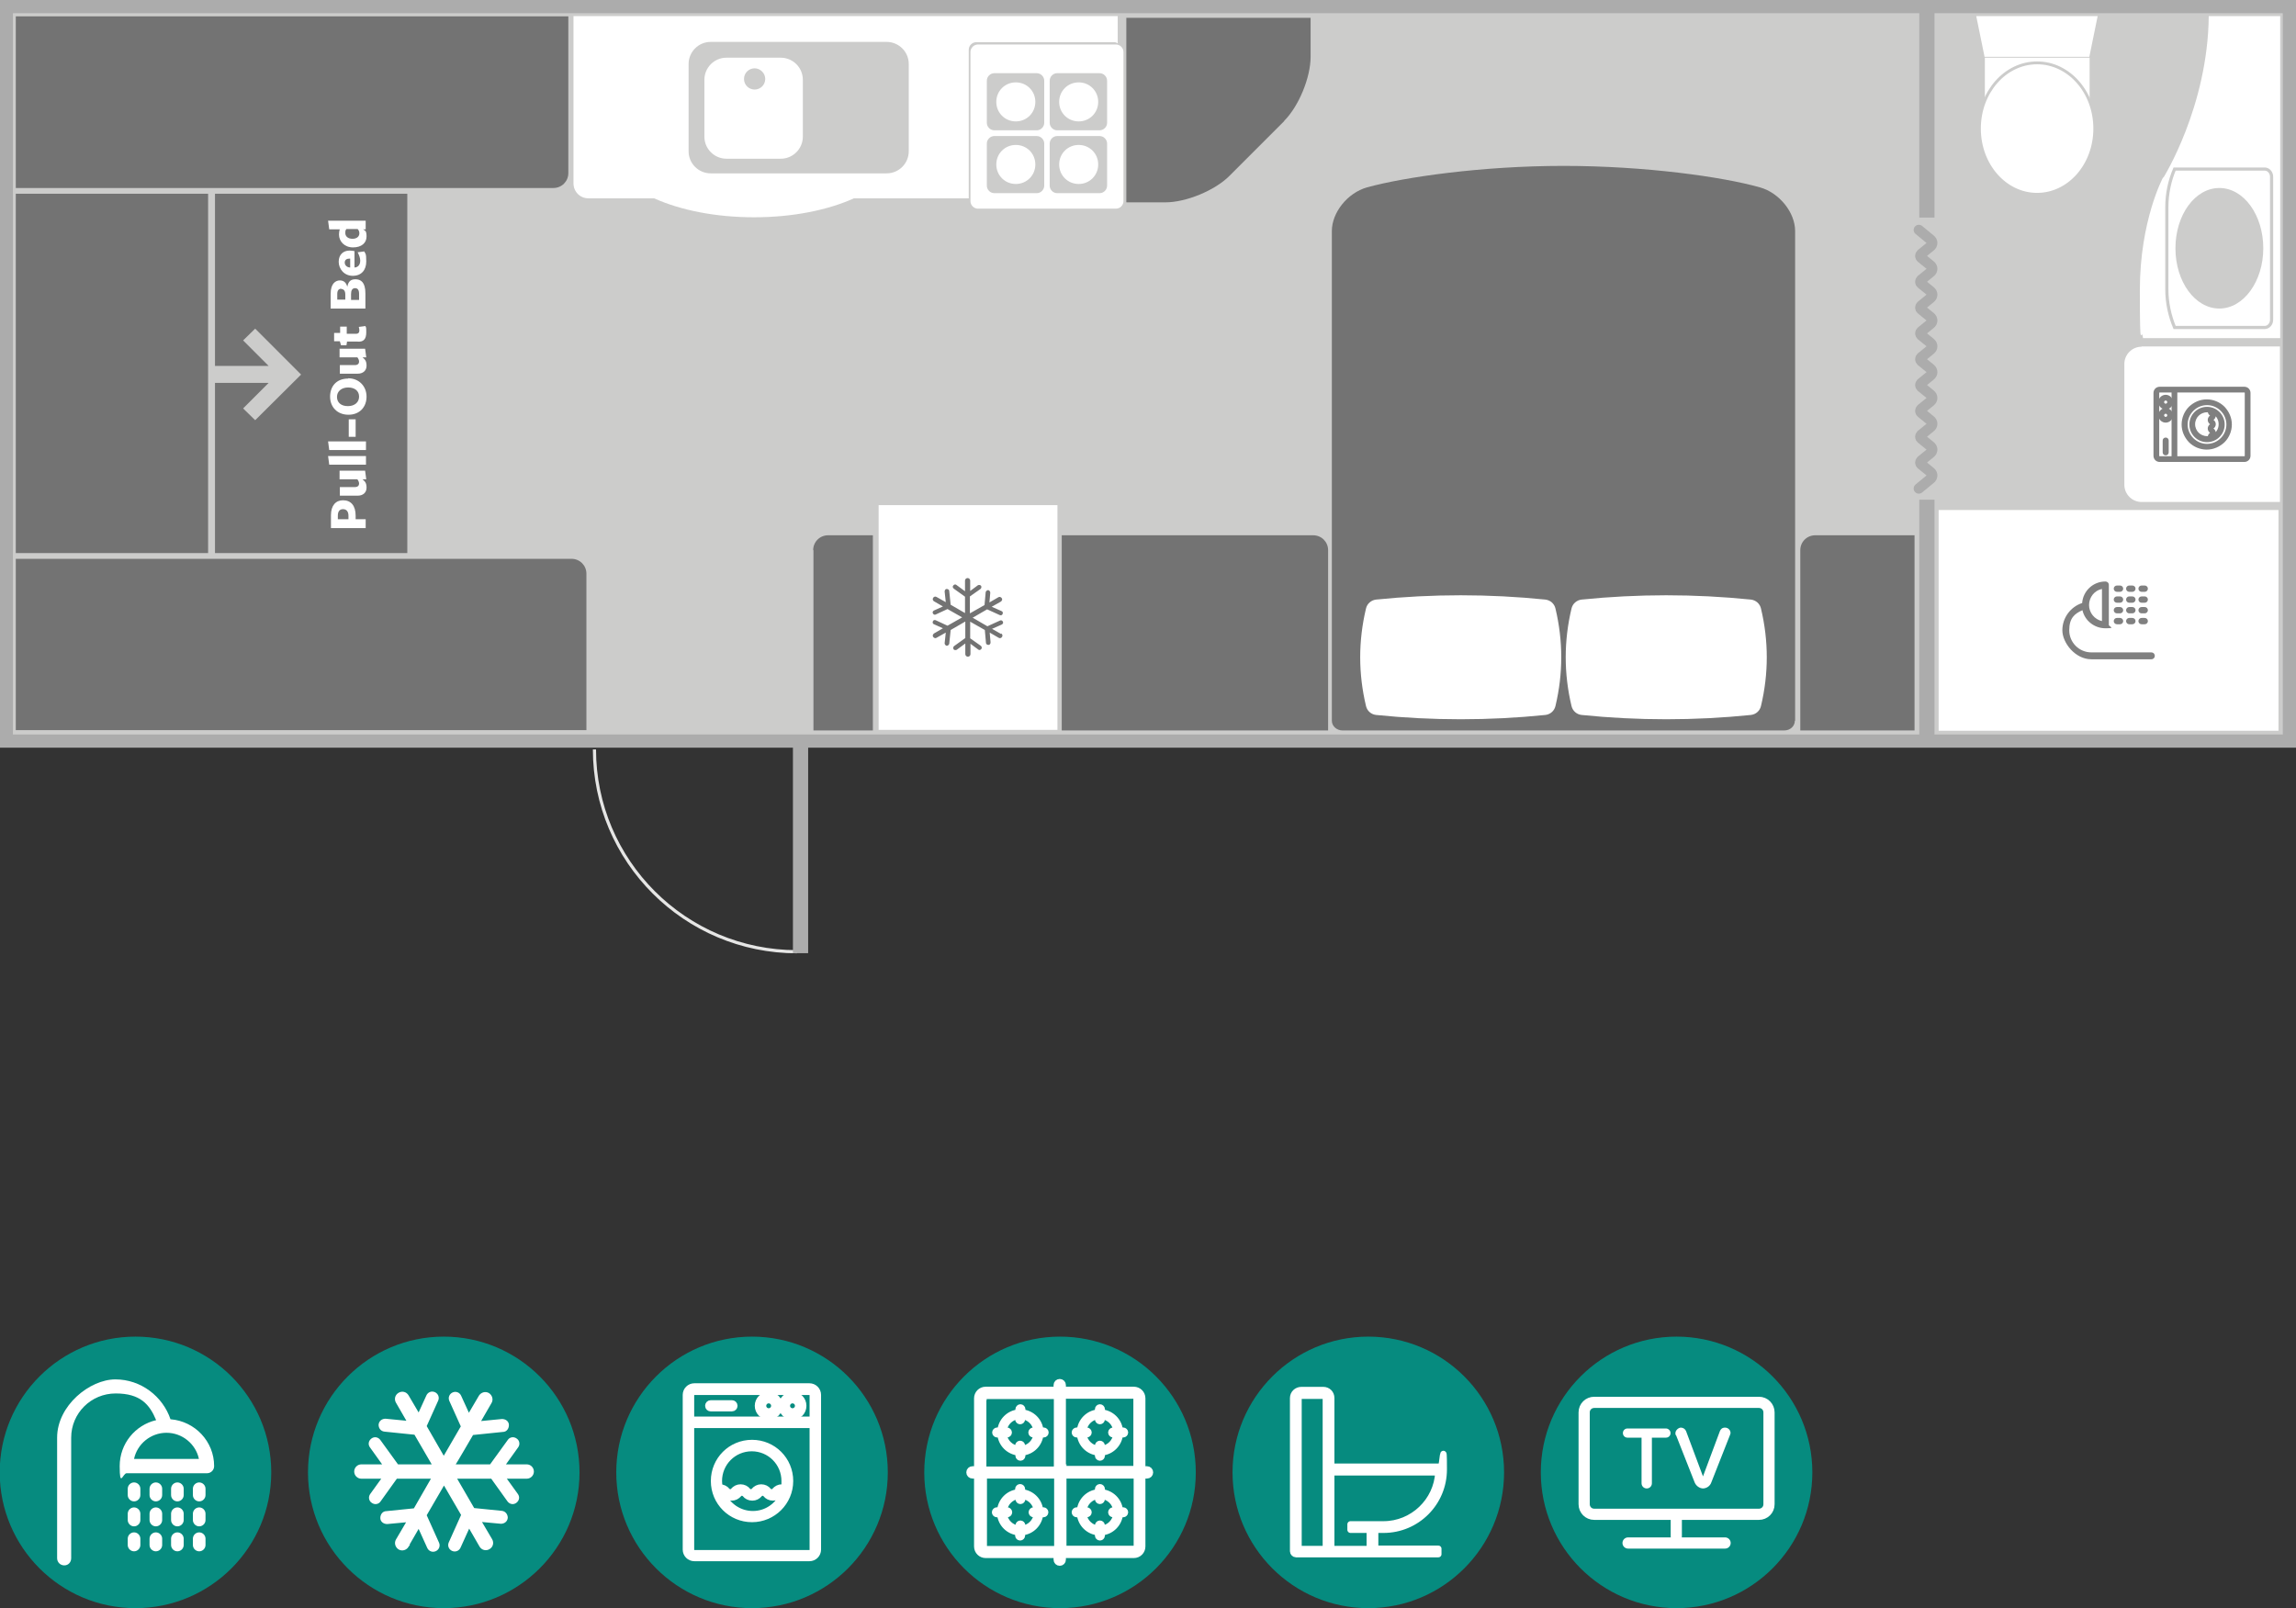<?xml version="1.0" encoding="UTF-8"?>
<svg xmlns="http://www.w3.org/2000/svg" version="1.1" xmlns:xlink="http://www.w3.org/1999/xlink" viewBox="0 0 799.9 560.3">
  <rect x="0" y="0" width="799.9" height="560.3" fill="#333333" stroke="none"/>
  <defs>
    <style>
      .cls-1 {
        stroke-width: 1px;
      }

      .cls-1, .cls-2, .cls-3, .cls-4, .cls-5, .cls-6, .cls-7, .cls-8, .cls-9, .cls-10, .cls-11, .cls-12, .cls-13, .cls-14, .cls-15, .cls-16 {
        fill: none;
      }

      .cls-1, .cls-6 {
        stroke: #cccccb;
      }

      .cls-2, .cls-4, .cls-5, .cls-8, .cls-10, .cls-11, .cls-14, .cls-16 {
        stroke: #fff;
      }

      .cls-2, .cls-5 {
        stroke-width: 3.9px;
      }

      .cls-2, .cls-11, .cls-12 {
        stroke-linejoin: round;
      }

      .cls-2, .cls-12 {
        stroke-linecap: round;
      }

      .cls-3 {
        stroke-width: 5.3px;
      }

      .cls-3, .cls-12, .cls-13 {
        stroke: #acacac;
      }

      .cls-17 {
        fill: #cccccb;
      }

      .cls-18 {
        fill: #068b7f;
      }

      .cls-4 {
        stroke-width: 2.9px;
      }

      .cls-4, .cls-8, .cls-10, .cls-14, .cls-15, .cls-16 {
        stroke-miterlimit: 10;
      }

      .cls-19 {
        fill: gray;
      }

      .cls-6, .cls-7 {
        stroke-width: 1.1px;
      }

      .cls-7 {
        stroke: #e6e6e5;
      }

      .cls-20 {
        fill: #fff;
      }

      .cls-8 {
        stroke-width: 2.3px;
      }

      .cls-10 {
        stroke-width: 1px;
      }

      .cls-11 {
        stroke-width: 2.2px;
      }

      .cls-21 {
        fill: #737373;
      }

      .cls-22 {
        clip-path: url(#clippath-1);
      }

      .cls-12 {
        stroke-width: 3.6px;
      }

      .cls-13 {
        stroke-width: 4.6px;
      }

      .cls-14 {
        stroke-width: 1.7px;
      }

      .cls-15 {
        stroke: gray;
        stroke-width: 1.1px;
      }

      .cls-16 {
        stroke-width: 2.3px;
      }

      .cls-23 {
        clip-path: url(#clippath-2);
      }

      .cls-24 {
        clip-path: url(#clippath);
      }
    </style>
    <clipPath id="clippath">
      <rect class="cls-9" width="799.9" height="560.3"/>
    </clipPath>
    <clipPath id="clippath-1">
      <rect class="cls-9" width="799.9" height="560.3"/>
    </clipPath>
    <clipPath id="clippath-2">
      <rect class="cls-9" width="799.9" height="560.3"/>
    </clipPath>
  </defs>
  <!-- Generator: Adobe Illustrator 28.7.1, SVG Export Plug-In . SVG Version: 1.2.0 Build 142)  -->
  <g>
    <g id="Layer_1">
      <g>
        <path class="cls-7" d="M207.1,261.1c0,38.9,31.6,70.5,70.6,70.5"/>
        <polygon class="cls-17" points="2.2 2.3 2.2 258.2 797.6 258.2 797.6 2.3 2.2 2.3 2.2 2.3"/>
        <g class="cls-24">
          <polygon class="cls-13" points="2.2 2.3 2.2 258.2 797.6 258.2 797.6 2.3 2.2 2.3 2.2 2.3"/>
        </g>
        <path class="cls-20" d="M389.2,5.6h-189.4v58.3c0,2.9,2.3,5.2,5.2,5.2h22.9c9.1,4.1,21.3,6.6,34.8,6.6s25.7-2.5,34.8-6.6h40V17.3c0-1.4,1.2-2.6,2.6-2.6h48.1c.5,0,.9.2,1.2.4V5.6h0Z"/>
        <path class="cls-17" d="M239.9,52.7c0,4.3,3.5,7.7,7.7,7.7h61.3c4.3,0,7.7-3.5,7.7-7.7v-30.4c0-4.3-3.5-7.7-7.7-7.7h-61.3c-4.3,0-7.7,3.5-7.7,7.7v30.4h0Z"/>
        <path class="cls-21" d="M204.3,199.9c0-2.9-2.3-5.2-5.2-5.2H5.5v59.7h198.8v-54.6h0Z"/>
        <path class="cls-21" d="M198,60.3c0,2.9-2.3,5.2-5.2,5.2H5.5V5.7h192.5v54.6h0Z"/>
        <polygon class="cls-21" points="72.5 192.7 5.5 192.7 5.5 67.5 72.5 67.5 72.5 192.7 72.5 192.7"/>
        <polygon class="cls-21" points="141.9 192.7 74.9 192.7 74.9 67.5 141.9 67.5 141.9 192.7 141.9 192.7"/>
        <path class="cls-21" d="M625.4,251.1V80.5c0-6.5-5.5-13.3-12.2-15.2-13-3.7-40.1-7.5-68.5-7.5s-55.5,3.9-68.5,7.5c-6.7,1.9-12.2,8.7-12.2,15.2v170.6c0,1.9,1.7,3.4,3.7,3.4h153.9c2.1,0,3.7-1.5,3.7-3.4h0Z"/>
        <path class="cls-20" d="M541.9,246c2.7-11.3,2.7-22.7,0-34-.4-1.7-1.8-2.9-3.5-3.1-9.8-1-19.7-1.5-29.5-1.5s-19.7.5-29.5,1.5c-1.7.2-3.1,1.4-3.5,3.1-2.7,11.3-2.7,22.7,0,34,.4,1.7,1.8,2.9,3.5,3.1,19.6,2,39.4,2,59,0,1.7-.2,3.1-1.4,3.5-3.1h0Z"/>
        <path class="cls-20" d="M613.5,246c2.7-11.3,2.7-22.7,0-34-.4-1.7-1.8-2.9-3.5-3.1-9.8-1-19.7-1.5-29.5-1.5s-19.7.5-29.5,1.5c-1.7.2-3.1,1.4-3.5,3.1-2.7,11.3-2.7,22.7,0,34,.4,1.7,1.8,2.9,3.5,3.1,19.6,2,39.4,2,59,0,1.7-.2,3.1-1.4,3.5-3.1h0Z"/>
        <polygon class="cls-20" points="306.1 176 306.1 254.3 368.4 254.3 368.4 176 306.1 176 306.1 176"/>
        <path class="cls-21" d="M348.8,220.9l-3.2-1.8,3.4-1.5c.4-.2.6-.6.4-1h0c-.2-.4-.6-.6-1-.4l-4.4,2-5-2.9h-.1c0,0,0-.1,0-.1l5-2.9,4.4,2c.4.2.9,0,1-.4h0c.2-.4,0-.9-.4-1l-3.4-1.5,3.2-1.8c.4-.3.6-.8.3-1.2h0c-.3-.4-.8-.6-1.2-.3l-3.1,1.8.3-3.4c0-.4-.3-.8-.7-.9h0c-.4,0-.8.3-.9.7l-.4,4.5-5.1,2.9h0v-5.9l3.7-2.6c.3-.3.4-.7.2-1.1h0c-.3-.3-.7-.4-1.1-.2l-2.7,2v-3.6c0-.5-.4-.9-.9-.9h0c-.5,0-.9.4-.9.9v3.7l-3-2.2c-.3-.3-.8-.2-1.1.2h0c-.3.3-.2.8.2,1.1l3.9,2.8v5.7h0c0,.1,0,0,0,0l-5-2.9-.5-4.8c0-.4-.4-.7-.9-.7h0c-.4,0-.7.4-.7.9l.4,3.7-3.2-1.8c-.4-.3-1-.1-1.2.3h0c-.3.4-.1,1,.3,1.2l3.1,1.8-3.1,1.4c-.4.2-.6.6-.4,1h0c.2.4.6.6,1,.4l4.1-1.9,5.1,2.9h0s-5.1,2.9-5.1,2.9l-4.1-1.9c-.4-.2-.9,0-1,.4h0c-.2.4,0,.9.4,1l3.1,1.4-3.1,1.8c-.4.3-.6.8-.3,1.2h0c.3.4.8.6,1.2.3l3.2-1.8-.4,3.7c0,.4.3.8.7.9h0c.4,0,.8-.3.9-.7l.5-4.8,5-2.9h.1c0,0,0,0,0,0v5.7l-3.9,2.8c-.3.2-.4.7-.2,1.1h0c.2.3.7.4,1.1.2l3-2.2v3.7c0,.5.4.9.9.9h0c.5,0,.9-.4.9-.9v-3.6l2.7,2c.3.3.8.2,1.1-.2h0c.2-.3.2-.8-.2-1.1l-3.7-2.6v-5.8h0s5.1,2.9,5.1,2.9l.4,4.5c0,.4.4.7.9.7h0c.4,0,.7-.4.7-.9l-.3-3.4,3.1,1.8c.4.3,1,.1,1.2-.3h0c.3-.4.1-1-.3-1.2h0Z"/>
        <path class="cls-21" d="M283.3,191.7c0-2.9,2.3-5.2,5.2-5.2h15.6v68h-20.7v-62.8h0Z"/>
        <path class="cls-21" d="M462.7,191.7c0-2.9-2.3-5.2-5.2-5.2h-87.6v68h92.8v-62.8h0Z"/>
        <path class="cls-21" d="M627.2,191.7c0-2.9,2.3-5.2,5.2-5.2h34.6v68h-39.8v-62.8h0Z"/>
        <path class="cls-21" d="M447.4,42.1c5.1-5.1,9.2-15.1,9.2-22.3V6.2h-64.2v64.3h13.6c7.2,0,17.2-4.1,22.3-9.2l19.1-19.1h0Z"/>
        <path class="cls-20" d="M391.4,70.1c0,1.4-1.2,2.6-2.6,2.6h-48.1c-1.4,0-2.6-1.2-2.6-2.6V18.1c0-1.4,1.2-2.6,2.6-2.6h48.1c1.4,0,2.6,1.2,2.6,2.6v51.9h0Z"/>
        <path class="cls-17" d="M363.8,42.8c0,1.4-1.2,2.6-2.6,2.6h-14.8c-1.4,0-2.6-1.2-2.6-2.6v-14.7c0-1.4,1.2-2.6,2.6-2.6h14.8c1.4,0,2.6,1.2,2.6,2.6v14.7h0Z"/>
        <path class="cls-20" d="M353.9,42.3c3.8,0,6.8-3,6.8-6.8s-3-6.8-6.8-6.8-6.8,3-6.8,6.8,3,6.8,6.8,6.8h0Z"/>
        <path class="cls-17" d="M363.8,64.7c0,1.4-1.2,2.6-2.6,2.6h-14.8c-1.4,0-2.6-1.2-2.6-2.6v-14.7c0-1.4,1.2-2.6,2.6-2.6h14.8c1.4,0,2.6,1.2,2.6,2.6v14.7h0Z"/>
        <path class="cls-20" d="M353.9,64.1c3.8,0,6.8-3,6.8-6.8s-3-6.8-6.8-6.8-6.8,3-6.8,6.8,3,6.8,6.8,6.8h0Z"/>
        <path class="cls-17" d="M385.7,42.8c0,1.4-1.2,2.6-2.6,2.6h-14.8c-1.4,0-2.6-1.2-2.6-2.6v-14.7c0-1.4,1.2-2.6,2.6-2.6h14.8c1.4,0,2.6,1.2,2.6,2.6v14.7h0Z"/>
        <path class="cls-20" d="M375.8,42.3c3.8,0,6.8-3,6.8-6.8s-3-6.8-6.8-6.8-6.8,3-6.8,6.8,3,6.8,6.8,6.8h0Z"/>
        <path class="cls-17" d="M385.7,64.7c0,1.4-1.2,2.6-2.6,2.6h-14.8c-1.4,0-2.6-1.2-2.6-2.6v-14.7c0-1.4,1.2-2.6,2.6-2.6h14.8c1.4,0,2.6,1.2,2.6,2.6v14.7h0Z"/>
        <path class="cls-20" d="M375.8,64.1c3.8,0,6.8-3,6.8-6.8s-3-6.8-6.8-6.8-6.8,3-6.8,6.8,3,6.8,6.8,6.8h0Z"/>
        <path class="cls-20" d="M753.6,61.8s-8.1,15-8.1,39.3.5,11.8,1.1,16.7h47.8V5.6h-24.9c-.3,31.6-15.8,56.3-15.8,56.3h0Z"/>
        <path class="cls-20" d="M746.1,120.8c-3.3,0-6,2.7-6,6v42.1c0,3.3,2.7,6,6,6h48.2v-54.2h-48.2Z"/>
        <polygon class="cls-20" points="793.8 177.7 675.4 177.7 675.4 254.6 793.8 254.6 793.8 177.7 793.8 177.7"/>
        <path class="cls-17" d="M773.2,107.5c8.4,0,15.3-9.4,15.3-21s-6.8-21-15.3-21-15.3,9.4-15.3,21,6.8,21,15.3,21h0Z"/>
        <path class="cls-19" d="M725.4,210.1c-4,1.3-6.9,5.1-6.9,9.5s4.5,10.1,10.1,10.1h20.9c.7,0,1.2-.5,1.2-1.2s-.5-1.2-1.2-1.2h-20.9c-4.2,0-7.7-3.4-7.7-7.7s1.9-5.8,4.6-7c.8,3.6,4.1,6.3,8,6.3s1.2-.5,1.2-1.2v-13.9c0-.7-.5-1.2-1.2-1.2-4.3,0-7.8,3.3-8.1,7.5h0ZM732.3,216.4c-2.6-.6-4.5-2.9-4.5-5.6s1.9-5.1,4.5-5.6v11.2h0Z"/>
        <path class="cls-19" d="M736.4,216.4c0,.6.5,1.1,1.1,1.1h1.1c.6,0,1.1-.5,1.1-1.1s-.5-1.1-1.1-1.1h-1.1c-.6,0-1.1.5-1.1,1.1h0Z"/>
        <path class="cls-19" d="M740.7,216.4c0,.6.5,1.1,1.1,1.1h1.1c.6,0,1.1-.5,1.1-1.1s-.5-1.1-1.1-1.1h-1.1c-.6,0-1.1.5-1.1,1.1h0Z"/>
        <path class="cls-19" d="M745,216.4c0,.6.5,1.1,1.1,1.1h1.1c.6,0,1.1-.5,1.1-1.1s-.5-1.1-1.1-1.1h-1.1c-.6,0-1.1.5-1.1,1.1h0Z"/>
        <path class="cls-19" d="M740.7,212.6c0,.6.5,1.1,1.1,1.1h1.1c.6,0,1.1-.5,1.1-1.1s-.5-1.1-1.1-1.1h-1.1c-.6,0-1.1.5-1.1,1.1h0Z"/>
        <path class="cls-19" d="M745,212.6c0,.6.5,1.1,1.1,1.1h1.1c.6,0,1.1-.5,1.1-1.1s-.5-1.1-1.1-1.1h-1.1c-.6,0-1.1.5-1.1,1.1h0Z"/>
        <path class="cls-19" d="M736.4,212.6c0,.6.5,1.1,1.1,1.1h1.1c.6,0,1.1-.5,1.1-1.1s-.5-1.1-1.1-1.1h-1.1c-.6,0-1.1.5-1.1,1.1h0Z"/>
        <path class="cls-19" d="M736.4,208.9c0,.6.5,1.1,1.1,1.1h1.1c.6,0,1.1-.5,1.1-1.1s-.5-1.1-1.1-1.1h-1.1c-.6,0-1.1.5-1.1,1.1h0Z"/>
        <path class="cls-19" d="M745,208.9c0,.6.5,1.1,1.1,1.1h1.1c.6,0,1.1-.5,1.1-1.1s-.5-1.1-1.1-1.1h-1.1c-.6,0-1.1.5-1.1,1.1h0Z"/>
        <path class="cls-19" d="M740.7,208.9c0,.6.5,1.1,1.1,1.1h1.1c.6,0,1.1-.5,1.1-1.1s-.5-1.1-1.1-1.1h-1.1c-.6,0-1.1.5-1.1,1.1h0Z"/>
        <path class="cls-19" d="M745,205.1c0,.6.5,1.1,1.1,1.1h1.1c.6,0,1.1-.5,1.1-1.1s-.5-1.1-1.1-1.1h-1.1c-.6,0-1.1.5-1.1,1.1h0Z"/>
        <path class="cls-19" d="M736.4,205.1c0,.6.5,1.1,1.1,1.1h1.1c.6,0,1.1-.5,1.1-1.1s-.5-1.1-1.1-1.1h-1.1c-.6,0-1.1.5-1.1,1.1h0Z"/>
        <path class="cls-19" d="M740.7,205.1c0,.6.5,1.1,1.1,1.1h1.1c.6,0,1.1-.5,1.1-1.1s-.5-1.1-1.1-1.1h-1.1c-.6,0-1.1.5-1.1,1.1h0Z"/>
        <path class="cls-19" d="M750.8,136.9v21.9c0,.9.7,1.6,1.6,1.6h29.5c.9,0,1.6-.7,1.6-1.6v-21.9c0-.9-.7-1.6-1.6-1.6h-29.5c-.9,0-1.6.7-1.6,1.6h0ZM781.9,136.2c.4,0,.7.3.7.7v21.9c0,.4-.3.7-.7.7h-23.9v-23.3h23.9ZM757.1,136.2v23.3h-4.7c-.4,0-.7-.3-.7-.7v-21.9c0-.4.3-.7.7-.7h4.7Z"/>
        <path class="cls-15" d="M750.8,136.9v21.9c0,.9.7,1.6,1.6,1.6h29.5c.9,0,1.6-.7,1.6-1.6v-21.9c0-.9-.7-1.6-1.6-1.6h-29.5c-.9,0-1.6.7-1.6,1.6h0ZM781.9,136.2c.4,0,.7.3.7.7v21.9c0,.4-.3.7-.7.7h-23.9v-23.3h23.9ZM757.1,136.2v23.3h-4.7c-.4,0-.7-.3-.7-.7v-21.9c0-.4.3-.7.7-.7h4.7Z"/>
        <path class="cls-19" d="M777,147.9c0-2.2-.9-4.2-2.4-5.8-1.5-1.5-3.6-2.4-5.8-2.4s-4.2.9-5.8,2.4c-1.5,1.5-2.4,3.6-2.4,5.8s.9,4.2,2.4,5.8c1.5,1.5,3.6,2.4,5.8,2.4s4.2-.9,5.8-2.4c1.5-1.5,2.4-3.6,2.4-5.8h0ZM761.6,147.9c0-4,3.3-7.3,7.3-7.3s7.3,3.3,7.3,7.3-3.3,7.3-7.3,7.3-7.3-3.3-7.3-7.3h0Z"/>
        <path class="cls-15" d="M777,147.9c0-2.2-.9-4.2-2.4-5.8-1.5-1.5-3.6-2.4-5.8-2.4s-4.2.9-5.8,2.4c-1.5,1.5-2.4,3.6-2.4,5.8s.9,4.2,2.4,5.8c1.5,1.5,3.6,2.4,5.8,2.4s4.2-.9,5.8-2.4c1.5-1.5,2.4-3.6,2.4-5.8h0ZM761.6,147.9c0-4,3.3-7.3,7.3-7.3s7.3,3.3,7.3,7.3-3.3,7.3-7.3,7.3-7.3-3.3-7.3-7.3h0Z"/>
        <path class="cls-19" d="M774.5,147.9c0-3.1-2.5-5.6-5.6-5.6s-5.6,2.5-5.6,5.6,2.5,5.6,5.6,5.6,5.6-2.5,5.6-5.6h0ZM769.7,152.5c-.3,0-.6,0-.8,0-2.6,0-4.7-2.1-4.7-4.7s2.1-4.7,4.7-4.7.6,0,.8,0c0,0,0,.1,0,.2,0,.4.2.8.6,1.1.1,0,.2.2.2.4s0,.3-.2.4c-.4.3-.6.7-.6,1.1s.2.8.6,1.1c.1,0,.2.2.2.4s0,.3-.2.4c-.4.3-.6.7-.6,1.1s.2.8.6,1.1c.1,0,.2.2.2.4s0,.3-.2.4c-.4.3-.6.7-.6,1.1s0,.1,0,.2h0ZM770.8,151.9c.4-.3.6-.7.6-1.1s-.2-.8-.6-1.1c-.1,0-.2-.2-.2-.4s0-.3.2-.4c.4-.3.6-.7.6-1.1s-.2-.8-.6-1.1c-.1,0-.2-.2-.2-.4s0-.3.2-.4c.4-.3.6-.7.6-1.1s-.2-.8-.6-1.1c0,0-.2-.2-.2-.3,1.7.7,2.9,2.4,2.9,4.4s-1.2,3.7-2.9,4.3c0-.1,0-.2.2-.3h0Z"/>
        <path class="cls-15" d="M774.5,147.9c0-3.1-2.5-5.6-5.6-5.6s-5.6,2.5-5.6,5.6,2.5,5.6,5.6,5.6,5.6-2.5,5.6-5.6h0ZM769.7,152.5c-.3,0-.6,0-.8,0-2.6,0-4.7-2.1-4.7-4.7s2.1-4.7,4.7-4.7.6,0,.8,0c0,0,0,.1,0,.2,0,.4.2.8.6,1.1.1,0,.2.2.2.4s0,.3-.2.4c-.4.3-.6.7-.6,1.1s.2.8.6,1.1c.1,0,.2.2.2.4s0,.3-.2.4c-.4.3-.6.7-.6,1.1s.2.8.6,1.1c.1,0,.2.2.2.4s0,.3-.2.4c-.4.3-.6.7-.6,1.1s0,.1,0,.2h0ZM770.8,151.9c.4-.3.6-.7.6-1.1s-.2-.8-.6-1.1c-.1,0-.2-.2-.2-.4s0-.3.2-.4c.4-.3.6-.7.6-1.1s-.2-.8-.6-1.1c-.1,0-.2-.2-.2-.4s0-.3.2-.4c.4-.3.6-.7.6-1.1s-.2-.8-.6-1.1c0,0-.2-.2-.2-.3,1.7.7,2.9,2.4,2.9,4.4s-1.2,3.7-2.9,4.3c0-.1,0-.2.2-.3h0Z"/>
        <path class="cls-19" d="M752.5,140.1c0,1.1.9,2,2,2s2-.9,2-2-.9-2-2-2-2,.9-2,2h0ZM755.6,140.1c0,.6-.5,1.1-1.1,1.1s-1.1-.5-1.1-1.1.5-1.1,1.1-1.1,1.1.5,1.1,1.1h0Z"/>
        <path class="cls-15" d="M752.5,140.1c0,1.1.9,2,2,2s2-.9,2-2-.9-2-2-2-2,.9-2,2h0ZM755.6,140.1c0,.6-.5,1.1-1.1,1.1s-1.1-.5-1.1-1.1.5-1.1,1.1-1.1,1.1.5,1.1,1.1h0Z"/>
        <path class="cls-19" d="M752.5,144.7c0,1.1.9,2,2,2s2-.9,2-2-.9-2-2-2-2,.9-2,2h0ZM755.6,144.7c0,.6-.5,1.1-1.1,1.1s-1.1-.5-1.1-1.1.5-1.1,1.1-1.1,1.1.5,1.1,1.1h0Z"/>
        <path class="cls-15" d="M752.5,144.7c0,1.1.9,2,2,2s2-.9,2-2-.9-2-2-2-2,.9-2,2h0ZM755.6,144.7c0,.6-.5,1.1-1.1,1.1s-1.1-.5-1.1-1.1.5-1.1,1.1-1.1,1.1.5,1.1,1.1h0Z"/>
        <path class="cls-19" d="M754,153.5v4.1c0,.3.2.5.5.5h0c.3,0,.5-.2.5-.5v-4.1c0-.3-.2-.5-.5-.5h0c-.3,0-.5.2-.5.5h0Z"/>
        <path class="cls-15" d="M754,153.5v4.1c0,.3.2.5.5.5h0c.3,0,.5-.2.5-.5v-4.1c0-.3-.2-.5-.5-.5h0c-.3,0-.5.2-.5.5h0Z"/>
        <path class="cls-6" d="M791.4,111.3v-49.7c0-1.5-1.1-2.7-2.4-2.7h-31.4c-1.7,4-2.7,8.5-2.7,13.3v28.6c0,4.7,1,9.2,2.7,13.3h31.4c1.3,0,2.4-1.2,2.4-2.7h0Z"/>
        <g class="cls-22">
          <path class="cls-3" d="M671.3,259.7v-85.6M671.3,75.8V.3M278.9,332.1v-74.7"/>
        </g>
        <path class="cls-20" d="M245.4,47.6c0,4.3,3.5,7.7,7.7,7.7h18.9c4.3,0,7.7-3.5,7.7-7.7v-19.8c0-4.3-3.5-7.7-7.7-7.7h-18.9c-4.3,0-7.7,3.5-7.7,7.7v19.8h0Z"/>
        <path class="cls-17" d="M266.6,27.5c0-2-1.7-3.7-3.7-3.7s-3.7,1.6-3.7,3.7,1.7,3.7,3.7,3.7,3.7-1.6,3.7-3.7h0Z"/>
        <polygon class="cls-17" points="88.9 146.4 84.7 142.3 93.6 133.4 74 133.4 74 127.5 93.6 127.5 84.7 118.6 88.9 114.5 104.9 130.5 88.9 146.4 88.9 146.4"/>
        <path class="cls-12" d="M668.5,170.2l4-3.3c.9-.7.9-1.8,0-2.5l-3.2-2.6c-.4-.3-.4-.9,0-1.3l3.2-2.6c.9-.7.9-1.8,0-2.5l-3.2-2.6c-.4-.3-.4-.9,0-1.3l3.2-2.6c.9-.7.9-1.8,0-2.5l-3.2-2.6c-.4-.3-.4-.9,0-1.3l3.2-2.6c.9-.7.9-1.8,0-2.5l-3.2-2.6c-.4-.4-.4-.9,0-1.3l3.2-2.6c.9-.7.9-1.8,0-2.5l-3.2-2.6c-.4-.4-.4-.9,0-1.3l3.2-2.6c.9-.7.9-1.8,0-2.5l-3.2-2.6c-.4-.4-.4-.9,0-1.3l3.2-2.6c.9-.7.9-1.8,0-2.5l-3.2-2.6c-.4-.3-.4-.9,0-1.3l3.2-2.6c.9-.7.9-1.8,0-2.5l-3.2-2.6c-.4-.3-.4-.9,0-1.3l3.2-2.6c.9-.7.9-1.8,0-2.5l-3.2-2.6c-.4-.3-.4-.9,0-1.3l3.2-2.6c.9-.7.9-1.8,0-2.5l-4-3.3"/>
        <path class="cls-20" d="M730.9,5.6h-42.4l2.9,14.2h36.5l2.9-14.2h0ZM728,44.8v-24.7h-36.5v24.7h36.5Z"/>
        <path class="cls-20" d="M709.7,67.7c11.1,0,20.1-10.2,20.1-22.9s-9-22.9-20.1-22.9-20.1,10.2-20.1,22.9,9,22.9,20.1,22.9h0Z"/>
        <path class="cls-1" d="M709.7,67.7c11.1,0,20.1-10.2,20.1-22.9s-9-22.9-20.1-22.9-20.1,10.2-20.1,22.9,9,22.9,20.1,22.9h0Z"/>
        <g class="cls-23">
          <path class="cls-20" d="M119.5,174.3c-2.5,0-4.2,1.8-4.2,5.2v4.5h12.1v-3.1h-3.5v-1.2c0-3.5-1.6-5.4-4.4-5.4h0ZM119.5,177.4c1.2,0,1.9.8,1.9,2.3v1.2s-3.7,0-3.7,0v-1.2c0-1.5.6-2.3,1.8-2.3h0ZM118.4,172.7h6.2c1.9,0,3.1-1.1,3.1-2.8s-.6-2.2-1.4-2.9h1.3l-.4-3h-8.9v3h6.2c.3.4.6.9.6,1.5s-.4,1.2-1.4,1.2h-5.3v3h0ZM127.4,158.9h-13.1l.4,3h12.8v-3h0ZM127.4,153.8h-13.1l.4,3h12.8v-3h0ZM123.9,146.1h-2.4v6.1h2.4v-6.1h0ZM121.3,131.9c-4.1,0-6.3,2.7-6.3,6.3s2.5,6.3,6.4,6.3,6.3-2.7,6.3-6.3-2.6-6.4-6.4-6.4h0ZM121.3,135c2.3,0,3.8,1.2,3.8,3.2s-1.6,3.3-3.9,3.3-3.8-1.2-3.8-3.2,1.6-3.3,3.9-3.3h0ZM118.4,130.2h6.2c1.9,0,3.1-1.1,3.1-2.8s-.6-2.2-1.4-2.9h1.3l-.4-3h-8.9v3h6.2c.3.4.6.9.6,1.5s-.4,1.2-1.4,1.2h-5.3v3h0ZM127.3,113.6l-2.3.3c.1.4.2.8.2,1.2,0,.7-.3,1.2-1.2,1.2h-3.2v-2.5h-2.3c0,0,0,2.2,0,2.2h-2.1s0,2.9,0,2.9h2s.4,1.4.4,1.4h1.9c0,0,.2-1.3.2-1.3h3.4c2.4.3,3.3-.9,3.3-3.2s-.1-1.5-.3-2.2h0ZM121,99.9c-.4-1.4-1.2-2.2-2.6-2.2s-3.2,1-3.2,4.6v5.2h12.1v-5.3c0-3.9-1.6-4.9-3.5-4.9s-2.5,1.1-2.8,2.6h0ZM118.9,100.7c.9,0,1.4.7,1.4,1.9v1.8h-2.8v-2c0-1.2.5-1.8,1.4-1.8h0ZM123.7,100.4c.9,0,1.4.6,1.4,2v2.1h-2.8v-2c0-1.3.4-2.1,1.4-2.1h0ZM123.5,93.2v-5.7c-.5-.1-1.2-.2-1.7-.2-2.2,0-3.8,1.4-3.8,3.9s1.9,4.9,4.9,4.9,4.7-2,4.7-5-.3-2.6-.7-3.5l-2.3.3c.5.9.9,2,.9,2.9,0,1.4-.7,2.3-1.9,2.4h0ZM122,93.2c-1,0-1.9-.7-1.9-1.7s.7-1.4,1.7-1.4h.2v3.1h0ZM118.4,79.8c-.2.6-.3,1.2-.3,1.9,0,2.4,1.9,4.5,4.9,4.5s4.7-1.6,4.7-3.8-.6-2-1.2-2.5h.9v-3h-13.1l.4,3h3.8ZM120.7,79.8s4,0,3.9,0c.4.4.6.9.6,1.5,0,1.1-.9,1.9-2.4,1.9s-2.5-.8-2.5-2,.2-1,.4-1.4h0Z"/>
          <path class="cls-18" d="M47.2,560.3c26.1,0,47.3-21.2,47.3-47.3s-21.2-47.3-47.3-47.3S-.1,486.9-.1,513s21.2,47.3,47.3,47.3h0Z"/>
        </g>
        <path class="cls-18" d="M262,560.3c26.1,0,47.3-21.2,47.3-47.3s-21.2-47.3-47.3-47.3-47.3,21.2-47.3,47.3,21.2,47.3,47.3,47.3h0Z"/>
        <path class="cls-18" d="M476.7,560.3c26.1,0,47.3-21.2,47.3-47.3s-21.2-47.3-47.3-47.3-47.3,21.2-47.3,47.3,21.2,47.3,47.3,47.3h0Z"/>
        <path class="cls-18" d="M154.6,560.3c26.1,0,47.3-21.2,47.3-47.3s-21.2-47.3-47.3-47.3-47.3,21.2-47.3,47.3,21.2,47.3,47.3,47.3h0Z"/>
        <path class="cls-18" d="M369.3,560.3c26.1,0,47.3-21.2,47.3-47.3s-21.2-47.3-47.3-47.3-47.3,21.2-47.3,47.3,21.2,47.3,47.3,47.3h0Z"/>
        <path class="cls-18" d="M584.1,560.3c26.1,0,47.3-21.2,47.3-47.3s-21.2-47.3-47.3-47.3-47.3,21.2-47.3,47.3,21.2,47.3,47.3,47.3h0Z"/>
        <path class="cls-20" d="M59.4,494.5c-2.7-8-10.3-13.9-19.2-13.9s-20.3,9.1-20.3,20.3v42c0,1.4,1.1,2.5,2.5,2.5s2.4-1.1,2.4-2.5v-42c0-8.5,6.9-15.4,15.5-15.4s11.8,3.8,14.1,9.3c-7.3,1.7-12.7,8.2-12.7,16s1.1,2.5,2.4,2.5h28c1.4,0,2.5-1.1,2.5-2.5,0-8.6-6.7-15.6-15.1-16.3h0ZM46.7,508.3c1.1-5.2,5.8-9.1,11.3-9.1s10.2,3.9,11.3,9.1h-22.6Z"/>
        <path class="cls-20" d="M46.7,516.5c-1.2,0-2.2,1-2.2,2.2v2.2c0,1.2,1,2.2,2.2,2.2s2.2-1,2.2-2.2v-2.2c0-1.2-1-2.2-2.2-2.2h0Z"/>
        <path class="cls-20" d="M46.7,525.2c-1.2,0-2.2,1-2.2,2.2v2.2c0,1.2,1,2.2,2.2,2.2s2.2-1,2.2-2.2v-2.2c0-1.2-1-2.2-2.2-2.2h0Z"/>
        <path class="cls-20" d="M46.7,533.9c-1.2,0-2.2,1-2.2,2.2v2.2c0,1.2,1,2.2,2.2,2.2s2.2-1,2.2-2.2v-2.2c0-1.2-1-2.2-2.2-2.2h0Z"/>
        <path class="cls-20" d="M54.3,525.2c-1.2,0-2.2,1-2.2,2.2v2.2c0,1.2,1,2.2,2.2,2.2s2.2-1,2.2-2.2v-2.2c0-1.2-1-2.2-2.2-2.2h0Z"/>
        <path class="cls-20" d="M54.3,533.9c-1.2,0-2.2,1-2.2,2.2v2.2c0,1.2,1,2.2,2.2,2.2s2.2-1,2.2-2.2v-2.2c0-1.2-1-2.2-2.2-2.2h0Z"/>
        <path class="cls-20" d="M54.3,516.5c-1.2,0-2.2,1-2.2,2.2v2.2c0,1.2,1,2.2,2.2,2.2s2.2-1,2.2-2.2v-2.2c0-1.2-1-2.2-2.2-2.2h0Z"/>
        <path class="cls-20" d="M61.8,516.5c-1.2,0-2.2,1-2.2,2.2v2.2c0,1.2,1,2.2,2.2,2.2s2.2-1,2.2-2.2v-2.2c0-1.2-1-2.2-2.2-2.2h0Z"/>
        <path class="cls-20" d="M61.8,533.9c-1.2,0-2.2,1-2.2,2.2v2.2c0,1.2,1,2.2,2.2,2.2s2.2-1,2.2-2.2v-2.2c0-1.2-1-2.2-2.2-2.2h0Z"/>
        <path class="cls-20" d="M61.8,525.2c-1.2,0-2.2,1-2.2,2.2v2.2c0,1.2,1,2.2,2.2,2.2s2.2-1,2.2-2.2v-2.2c0-1.2-1-2.2-2.2-2.2h0Z"/>
        <path class="cls-20" d="M69.4,533.9c-1.2,0-2.2,1-2.2,2.2v2.2c0,1.2,1,2.2,2.2,2.2s2.2-1,2.2-2.2v-2.2c0-1.2-1-2.2-2.2-2.2h0Z"/>
        <path class="cls-20" d="M69.4,516.5c-1.2,0-2.2,1-2.2,2.2v2.2c0,1.2,1,2.2,2.2,2.2s2.2-1,2.2-2.2v-2.2c0-1.2-1-2.2-2.2-2.2h0Z"/>
        <path class="cls-20" d="M69.4,525.2c-1.2,0-2.2,1-2.2,2.2v2.2c0,1.2,1,2.2,2.2,2.2s2.2-1,2.2-2.2v-2.2c0-1.2-1-2.2-2.2-2.2h0Z"/>
        <path class="cls-20" d="M141.8,538.7l4.1-7.1,3.4,7.5c.4.9,1.4,1.3,2.3.9h0c.9-.4,1.3-1.4.9-2.3l-4.4-9.8,6.4-11v-.3c.1,0,.3.2.3.2l6.4,11-4.4,9.8c-.4.9,0,1.9.9,2.3h0c.9.4,1.9,0,2.3-.9l3.4-7.5,4.1,7.1c.6,1,1.8,1.3,2.8.7h0c1-.6,1.3-1.8.7-2.8l-4-6.8,7.5.7c1,0,1.8-.6,1.9-1.6h0c0-.9-.6-1.8-1.6-1.9l-9.9-1-6.5-11.2h13l5.8,8.1c.6.8,1.6,1,2.4.4h0c.8-.6,1-1.6.4-2.4l-4.4-6.1h7.9c1.1,0,2-.9,2-2h0c0-1.1-.9-2-2-2h-8.2l4.8-6.7c.6-.8.4-1.9-.4-2.4h0c-.8-.6-1.9-.4-2.4.4l-6.3,8.7h-13v-.2c.1,0,6.5-11,6.5-11l10.7-1.1c1,0,1.6-.9,1.6-1.9h0c0-1-.9-1.6-1.9-1.6l-8.2.8,4.1-7.1c.6-1,.2-2.2-.7-2.8h0c-1-.6-2.2-.2-2.8.7l-4,6.8-3.1-6.8c-.4-.9-1.4-1.3-2.3-.9h0c-.9.4-1.3,1.4-.9,2.3l4.1,9.1-6.5,11.2h0c0,0-6.5-11.3-6.5-11.3l4.1-9.1c.4-.9,0-1.9-.9-2.3h0c-.9-.4-1.9,0-2.3.9l-3.1,6.8-4-6.8c-.6-1-1.8-1.3-2.8-.7h0c-1,.6-1.3,1.8-.7,2.8l4.1,7.1-8.2-.8c-1,0-1.8.6-1.9,1.6h0c0,1,.6,1.8,1.6,1.9l10.7,1.1,6.4,11v.3c.1,0,0,0,0,0h-12.7l-6.3-8.7c-.6-.8-1.6-1-2.4-.4h0c-.8.6-1,1.6-.4,2.4l4.8,6.7h-8.2c-1.1,0-2,.9-2,2h0c0,1.1.9,2,2,2h7.9l-4.4,6.1c-.6.8-.4,1.9.4,2.4h0c.8.6,1.9.4,2.4-.4l5.8-8.1h13,0c0,0-6.5,11.3-6.5,11.3l-9.9,1c-1,0-1.6.9-1.6,1.9h0c0,1,.9,1.6,1.9,1.6l7.5-.7-4,6.8c-.6,1-.2,2.2.7,2.8h0c1,.6,2.2.2,2.8-.7h0Z"/>
        <path class="cls-10" d="M141.8,538.7l4.1-7.1,3.4,7.5c.4.9,1.4,1.3,2.3.9h0c.9-.4,1.3-1.4.9-2.3l-4.4-9.8,6.4-11v-.3c.1,0,.3.2.3.2l6.4,11-4.4,9.8c-.4.9,0,1.9.9,2.3h0c.9.4,1.9,0,2.3-.9l3.4-7.5,4.1,7.1c.6,1,1.8,1.3,2.8.7h0c1-.6,1.3-1.8.7-2.8l-4-6.8,7.5.7c1,0,1.8-.6,1.9-1.6h0c0-.9-.6-1.8-1.6-1.9l-9.9-1-6.5-11.2h13l5.8,8.1c.6.8,1.6,1,2.4.4h0c.8-.6,1-1.6.4-2.4l-4.4-6.1h7.9c1.1,0,2-.9,2-2h0c0-1.1-.9-2-2-2h-8.2l4.8-6.7c.6-.8.4-1.9-.4-2.4h0c-.8-.6-1.9-.4-2.4.4l-6.3,8.7h-13v-.2c.1,0,6.5-11,6.5-11l10.7-1.1c1,0,1.6-.9,1.6-1.9h0c0-1-.9-1.6-1.9-1.6l-8.2.8,4.1-7.1c.6-1,.2-2.2-.7-2.8h0c-1-.6-2.2-.2-2.8.7l-4,6.8-3.1-6.8c-.4-.9-1.4-1.3-2.3-.9h0c-.9.4-1.3,1.4-.9,2.3l4.1,9.1-6.5,11.2h0c0,0-6.5-11.3-6.5-11.3l4.1-9.1c.4-.9,0-1.9-.9-2.3h0c-.9-.4-1.9,0-2.3.9l-3.1,6.8-4-6.8c-.6-1-1.8-1.3-2.8-.7h0c-1,.6-1.3,1.8-.7,2.8l4.1,7.1-8.2-.8c-1,0-1.8.6-1.9,1.6h0c0,1,.6,1.8,1.6,1.9l10.7,1.1,6.4,11v.3c.1,0,0,0,0,0h-12.7l-6.3-8.7c-.6-.8-1.6-1-2.4-.4h0c-.8.6-1,1.6-.4,2.4l4.8,6.7h-8.2c-1.1,0-2,.9-2,2h0c0,1.1.9,2,2,2h7.9l-4.4,6.1c-.6.8-.4,1.9.4,2.4h0c.8.6,1.9.4,2.4-.4l5.8-8.1h13,0c0,0-6.5,11.3-6.5,11.3l-9.9,1c-1,0-1.6.9-1.6,1.9h0c0,1,.9,1.6,1.9,1.6l7.5-.7-4,6.8c-.6,1-.2,2.2.7,2.8h0c1,.6,2.2.2,2.8-.7h0Z"/>
        <path class="cls-20" d="M282,483.1h-40.1c-1.6,0-2.9,1.3-2.9,2.9v53.9c0,1.6,1.3,2.9,2.9,2.9h40.1c1.6,0,2.9-1.3,2.9-2.9v-53.9c0-1.6-1.3-2.9-2.9-2.9h0ZM283.2,540c0,.7-.6,1.2-1.2,1.2h-40.1c-.7,0-1.2-.6-1.2-1.2v-43.6h42.5v43.6h0ZM283.2,494.7h-42.5v-8.6c0-.7.6-1.2,1.2-1.2h40.1c.7,0,1.2.6,1.2,1.2v8.6h0Z"/>
        <path class="cls-16" d="M282,483.1h-40.1c-1.6,0-2.9,1.3-2.9,2.9v53.9c0,1.6,1.3,2.9,2.9,2.9h40.1c1.6,0,2.9-1.3,2.9-2.9v-53.9c0-1.6-1.3-2.9-2.9-2.9h0ZM283.2,540c0,.7-.6,1.2-1.2,1.2h-40.1c-.7,0-1.2-.6-1.2-1.2v-43.6h42.5v43.6h0ZM283.2,494.7h-42.5v-8.6c0-.7.6-1.2,1.2-1.2h40.1c.7,0,1.2.6,1.2,1.2v8.6h0Z"/>
        <path class="cls-20" d="M262,529.5c7.4,0,13.5-6,13.5-13.5s-6-13.5-13.5-13.5-13.5,6-13.5,13.5,6,13.5,13.5,13.5h0ZM250.9,518c-.1-.6-.2-1.3-.2-2,0-6.2,5-11.2,11.2-11.2s11.2,5,11.2,11.2,0,1.4-.2,2c-.2,0-.3,0-.5,0-1.1,0-2,.5-2.7,1.3-.2.3-.5.4-.9.4s-.7-.2-.9-.4c-.6-.8-1.6-1.3-2.7-1.3s-2,.5-2.7,1.3c-.2.3-.5.4-.9.4s-.7-.2-.9-.4c-.6-.8-1.6-1.3-2.7-1.3s-2,.5-2.7,1.3c-.2.3-.5.4-.9.4s-.7-.2-.9-.4c-.6-.8-1.6-1.3-2.7-1.3s-.3,0-.5,0h0ZM252.2,520.7c.6.8,1.6,1.3,2.7,1.3s2-.5,2.7-1.3c.2-.3.5-.4.9-.4s.7.2.9.4c.6.8,1.6,1.3,2.7,1.3s2-.5,2.7-1.3c.2-.3.5-.4.9-.4s.7.2.9.4c.6.8,1.6,1.3,2.7,1.3s2-.5,2.7-1.3c.2-.2.4-.4.7-.4-1.7,4.1-5.7,7-10.4,7s-8.8-2.9-10.4-7c.3,0,.5.2.7.4h0Z"/>
        <path class="cls-14" d="M262,529.5c7.4,0,13.5-6,13.5-13.5s-6-13.5-13.5-13.5-13.5,6-13.5,13.5,6,13.5,13.5,13.5h0ZM250.9,518c-.1-.6-.2-1.3-.2-2,0-6.2,5-11.2,11.2-11.2s11.2,5,11.2,11.2,0,1.4-.2,2c-.2,0-.3,0-.5,0-1.1,0-2,.5-2.7,1.3-.2.3-.5.4-.9.4s-.7-.2-.9-.4c-.6-.8-1.6-1.3-2.7-1.3s-2,.5-2.7,1.3c-.2.3-.5.4-.9.4s-.7-.2-.9-.4c-.6-.8-1.6-1.3-2.7-1.3s-2,.5-2.7,1.3c-.2.3-.5.4-.9.4s-.7-.2-.9-.4c-.6-.8-1.6-1.3-2.7-1.3s-.3,0-.5,0h0ZM252.2,520.7c.6.8,1.6,1.3,2.7,1.3s2-.5,2.7-1.3c.2-.3.5-.4.9-.4s.7.2.9.4c.6.8,1.6,1.3,2.7,1.3s2-.5,2.7-1.3c.2-.3.5-.4.9-.4s.7.2.9.4c.6.8,1.6,1.3,2.7,1.3s2-.5,2.7-1.3c.2-.2.4-.4.7-.4-1.7,4.1-5.7,7-10.4,7s-8.8-2.9-10.4-7c.3,0,.5.2.7.4h0Z"/>
        <path class="cls-20" d="M276.1,486.1c-2,0-3.7,1.6-3.7,3.7s1.6,3.7,3.7,3.7,3.7-1.6,3.7-3.7-1.6-3.7-3.7-3.7h0ZM276.1,491.8c-1.1,0-2-.9-2-2s.9-2,2-2,2,.9,2,2-.9,2-2,2h0Z"/>
        <path class="cls-16" d="M276.1,486.1c-2,0-3.7,1.6-3.7,3.7s1.6,3.7,3.7,3.7,3.7-1.6,3.7-3.7-1.6-3.7-3.7-3.7h0ZM276.1,491.8c-1.1,0-2-.9-2-2s.9-2,2-2,2,.9,2,2-.9,2-2,2h0Z"/>
        <path class="cls-20" d="M267.8,486.1c-2,0-3.7,1.6-3.7,3.7s1.7,3.7,3.7,3.7,3.7-1.6,3.7-3.7-1.6-3.7-3.7-3.7h0ZM267.8,491.8c-1.1,0-2-.9-2-2s.9-2,2-2,2,.9,2,2-.9,2-2,2h0Z"/>
        <path class="cls-16" d="M267.8,486.1c-2,0-3.7,1.6-3.7,3.7s1.7,3.7,3.7,3.7,3.7-1.6,3.7-3.7-1.6-3.7-3.7-3.7h0ZM267.8,491.8c-1.1,0-2-.9-2-2s.9-2,2-2,2,.9,2,2-.9,2-2,2h0Z"/>
        <path class="cls-20" d="M255,489h-7.4c-.5,0-.8.4-.8.8h0c0,.5.4.8.8.8h7.4c.5,0,.8-.4.8-.8h0c0-.5-.4-.8-.8-.8h0Z"/>
        <path class="cls-16" d="M255,489h-7.4c-.5,0-.8.4-.8.8h0c0,.5.4.8.8.8h7.4c.5,0,.8-.4.8-.8h0c0-.5-.4-.8-.8-.8h0Z"/>
        <path class="cls-20" d="M338.1,513c0,.4.3.7.7.7h2v25.1c0,1.5,1.2,2.6,2.6,2.6h25.1v2c0,.4.3.7.7.7s.7-.3.7-.7v-2h25.1c1.5,0,2.6-1.2,2.6-2.6v-25.1h2c.4,0,.7-.3.7-.7s-.3-.7-.7-.7h-2v-25.1c0-1.5-1.2-2.6-2.6-2.6h-25.1v-2c0-.4-.3-.7-.7-.7s-.7.3-.7.7v2h-25.1c-1.5,0-2.6,1.2-2.6,2.6v25.1h-2c-.4,0-.7.3-.7.7h0ZM370,513.7h26.4v25.1c0,.7-.6,1.2-1.2,1.2h-25.1v-26.4h0ZM370,485.9h25.1c.7,0,1.2.5,1.2,1.2v25.1h-26.4v-26.4h0ZM342.3,513.7h26.4v26.4h-25.1c-.7,0-1.2-.5-1.2-1.2v-25.1h0ZM342.3,487.2c0-.7.6-1.2,1.2-1.2h25.1v26.4h-26.4v-25.1h0Z"/>
        <path class="cls-4" d="M338.1,513c0,.4.3.7.7.7h2v25.1c0,1.5,1.2,2.6,2.6,2.6h25.1v2c0,.4.3.7.7.7s.7-.3.7-.7v-2h25.1c1.5,0,2.6-1.2,2.6-2.6v-25.1h2c.4,0,.7-.3.7-.7s-.3-.7-.7-.7h-2v-25.1c0-1.5-1.2-2.6-2.6-2.6h-25.1v-2c0-.4-.3-.7-.7-.7s-.7.3-.7.7v2h-25.1c-1.5,0-2.6,1.2-2.6,2.6v25.1h-2c-.4,0-.7.3-.7.7h0ZM370,513.7h26.4v25.1c0,.7-.6,1.2-1.2,1.2h-25.1v-26.4h0ZM370,485.9h25.1c.7,0,1.2.5,1.2,1.2v25.1h-26.4v-26.4h0ZM342.3,513.7h26.4v26.4h-25.1c-.7,0-1.2-.5-1.2-1.2v-25.1h0ZM342.3,487.2c0-.7.6-1.2,1.2-1.2h25.1v26.4h-26.4v-25.1h0Z"/>
        <path class="cls-20" d="M346.8,499.1c0,.3.3.6.6.6h1.2c.3,3.4,3,6,6.3,6.3v1.2c0,.3.3.6.6.6s.6-.3.6-.6v-1.2c3.4-.3,6-3,6.3-6.3h1.2c.3,0,.6-.3.6-.6s-.3-.6-.6-.6h-1.2c-.3-3.4-3-6-6.3-6.3v-1.2c0-.3-.3-.6-.6-.6s-.6.3-.6.6v1.2c-3.4.3-6,3-6.3,6.3h-1.2c-.3,0-.6.3-.6.6h0ZM351.4,499.1c0-.3-.3-.6-.6-.6h-1.2c.3-2.7,2.4-4.9,5.2-5.2v1.2c0,.3.3.6.6.6s.6-.3.6-.6v-1.2c2.7.3,4.9,2.4,5.2,5.2h-1.2c-.3,0-.6.3-.6.6s.3.6.6.6h1.2c-.3,2.7-2.4,4.9-5.2,5.2v-1.2c0-.3-.3-.6-.6-.6s-.6.3-.6.6v1.2c-2.7-.3-4.9-2.4-5.2-5.2h1.2c.3,0,.6-.3.6-.6h0Z"/>
        <path class="cls-8" d="M346.8,499.1c0,.3.3.6.6.6h1.2c.3,3.4,3,6,6.3,6.3v1.2c0,.3.3.6.6.6s.6-.3.6-.6v-1.2c3.4-.3,6-3,6.3-6.3h1.2c.3,0,.6-.3.6-.6s-.3-.6-.6-.6h-1.2c-.3-3.4-3-6-6.3-6.3v-1.2c0-.3-.3-.6-.6-.6s-.6.3-.6.6v1.2c-3.4.3-6,3-6.3,6.3h-1.2c-.3,0-.6.3-.6.6h0ZM351.4,499.1c0-.3-.3-.6-.6-.6h-1.2c.3-2.7,2.4-4.9,5.2-5.2v1.2c0,.3.3.6.6.6s.6-.3.6-.6v-1.2c2.7.3,4.9,2.4,5.2,5.2h-1.2c-.3,0-.6.3-.6.6s.3.6.6.6h1.2c-.3,2.7-2.4,4.9-5.2,5.2v-1.2c0-.3-.3-.6-.6-.6s-.6.3-.6.6v1.2c-2.7-.3-4.9-2.4-5.2-5.2h1.2c.3,0,.6-.3.6-.6h0Z"/>
        <path class="cls-20" d="M364.1,526.9c0-.3-.3-.6-.6-.6h-1.2c-.3-3.4-3-6-6.3-6.3v-1.2c0-.3-.3-.6-.6-.6s-.6.3-.6.6v1.2c-3.4.3-6,3-6.3,6.3h-1.2c-.3,0-.6.3-.6.6s.3.6.6.6h1.2c.3,3.4,3,6,6.3,6.3v1.2c0,.3.3.6.6.6s.6-.3.6-.6v-1.2c3.4-.3,6-3,6.3-6.3h1.2c.3,0,.6-.3.6-.6h0ZM359.5,526.9c0,.3.3.6.6.6h1.2c-.3,2.7-2.4,4.9-5.2,5.2v-1.2c0-.3-.3-.6-.6-.6s-.6.3-.6.6v1.2c-2.7-.3-4.9-2.4-5.2-5.2h1.2c.3,0,.6-.3.6-.6s-.3-.6-.6-.6h-1.2c.3-2.7,2.4-4.9,5.2-5.2v1.2c0,.3.3.6.6.6s.6-.3.6-.6v-1.2c2.7.3,4.9,2.4,5.2,5.2h-1.2c-.3,0-.6.3-.6.6h0Z"/>
        <path class="cls-8" d="M364.1,526.9c0-.3-.3-.6-.6-.6h-1.2c-.3-3.4-3-6-6.3-6.3v-1.2c0-.3-.3-.6-.6-.6s-.6.3-.6.6v1.2c-3.4.3-6,3-6.3,6.3h-1.2c-.3,0-.6.3-.6.6s.3.6.6.6h1.2c.3,3.4,3,6,6.3,6.3v1.2c0,.3.3.6.6.6s.6-.3.6-.6v-1.2c3.4-.3,6-3,6.3-6.3h1.2c.3,0,.6-.3.6-.6h0ZM359.5,526.9c0,.3.3.6.6.6h1.2c-.3,2.7-2.4,4.9-5.2,5.2v-1.2c0-.3-.3-.6-.6-.6s-.6.3-.6.6v1.2c-2.7-.3-4.9-2.4-5.2-5.2h1.2c.3,0,.6-.3.6-.6s-.3-.6-.6-.6h-1.2c.3-2.7,2.4-4.9,5.2-5.2v1.2c0,.3.3.6.6.6s.6-.3.6-.6v-1.2c2.7.3,4.9,2.4,5.2,5.2h-1.2c-.3,0-.6.3-.6.6h0Z"/>
        <path class="cls-20" d="M391.9,499.1c0-.3-.3-.6-.6-.6h-1.2c-.3-3.4-3-6-6.3-6.3v-1.2c0-.3-.3-.6-.6-.6s-.6.3-.6.6v1.2c-3.4.3-6,3-6.3,6.3h-1.2c-.3,0-.6.3-.6.6s.3.6.6.6h1.2c.3,3.4,3,6,6.3,6.3v1.2c0,.3.3.6.6.6s.6-.3.6-.6v-1.2c3.4-.3,6-3,6.3-6.3h1.2c.3,0,.6-.3.6-.6h0ZM387.2,499.1c0,.3.3.6.6.6h1.2c-.3,2.7-2.4,4.9-5.2,5.2v-1.2c0-.3-.3-.6-.6-.6s-.6.3-.6.6v1.2c-2.7-.3-4.9-2.4-5.2-5.2h1.2c.3,0,.6-.3.6-.6s-.3-.6-.6-.6h-1.2c.3-2.7,2.4-4.9,5.2-5.2v1.2c0,.3.3.6.6.6s.6-.3.6-.6v-1.2c2.7.3,4.9,2.4,5.2,5.2h-1.2c-.3,0-.6.3-.6.6h0Z"/>
        <path class="cls-8" d="M391.9,499.1c0-.3-.3-.6-.6-.6h-1.2c-.3-3.4-3-6-6.3-6.3v-1.2c0-.3-.3-.6-.6-.6s-.6.3-.6.6v1.2c-3.4.3-6,3-6.3,6.3h-1.2c-.3,0-.6.3-.6.6s.3.6.6.6h1.2c.3,3.4,3,6,6.3,6.3v1.2c0,.3.3.6.6.6s.6-.3.6-.6v-1.2c3.4-.3,6-3,6.3-6.3h1.2c.3,0,.6-.3.6-.6h0ZM387.2,499.1c0,.3.3.6.6.6h1.2c-.3,2.7-2.4,4.9-5.2,5.2v-1.2c0-.3-.3-.6-.6-.6s-.6.3-.6.6v1.2c-2.7-.3-4.9-2.4-5.2-5.2h1.2c.3,0,.6-.3.6-.6s-.3-.6-.6-.6h-1.2c.3-2.7,2.4-4.9,5.2-5.2v1.2c0,.3.3.6.6.6s.6-.3.6-.6v-1.2c2.7.3,4.9,2.4,5.2,5.2h-1.2c-.3,0-.6.3-.6.6h0Z"/>
        <path class="cls-20" d="M391.9,526.9c0-.3-.3-.6-.6-.6h-1.2c-.3-3.4-3-6-6.3-6.3v-1.2c0-.3-.3-.6-.6-.6s-.6.3-.6.6v1.2c-3.4.3-6,3-6.3,6.3h-1.2c-.3,0-.6.3-.6.6s.3.6.6.6h1.2c.3,3.4,3,6,6.3,6.3v1.2c0,.3.3.6.6.6s.6-.3.6-.6v-1.2c3.4-.3,6-3,6.3-6.3h1.2c.3,0,.6-.3.6-.6h0ZM387.2,526.9c0,.3.3.6.6.6h1.2c-.3,2.7-2.4,4.9-5.2,5.2v-1.2c0-.3-.3-.6-.6-.6s-.6.3-.6.6v1.2c-2.7-.3-4.9-2.4-5.2-5.2h1.2c.3,0,.6-.3.6-.6s-.3-.6-.6-.6h-1.2c.3-2.7,2.4-4.9,5.2-5.2v1.2c0,.3.3.6.6.6s.6-.3.6-.6v-1.2c2.7.3,4.9,2.4,5.2,5.2h-1.2c-.3,0-.6.3-.6.6h0Z"/>
        <path class="cls-8" d="M391.9,526.9c0-.3-.3-.6-.6-.6h-1.2c-.3-3.4-3-6-6.3-6.3v-1.2c0-.3-.3-.6-.6-.6s-.6.3-.6.6v1.2c-3.4.3-6,3-6.3,6.3h-1.2c-.3,0-.6.3-.6.6s.3.6.6.6h1.2c.3,3.4,3,6,6.3,6.3v1.2c0,.3.3.6.6.6s.6-.3.6-.6v-1.2c3.4-.3,6-3,6.3-6.3h1.2c.3,0,.6-.3.6-.6h0ZM387.2,526.9c0,.3.3.6.6.6h1.2c-.3,2.7-2.4,4.9-5.2,5.2v-1.2c0-.3-.3-.6-.6-.6s-.6.3-.6.6v1.2c-2.7-.3-4.9-2.4-5.2-5.2h1.2c.3,0,.6-.3.6-.6s-.3-.6-.6-.6h-1.2c.3-2.7,2.4-4.9,5.2-5.2v1.2c0,.3.3.6.6.6s.6-.3.6-.6v-1.2c2.7.3,4.9,2.4,5.2,5.2h-1.2c-.3,0-.6.3-.6.6h0Z"/>
        <path class="cls-20" d="M479.1,533h2.9c11.6,0,21-9.4,21-21s-.4-1-1-1h-38.2v-23.9c0-1.6-1.2-2.8-2.8-2.8h-7.6c-1.6,0-2.9,1.2-2.9,2.8v53.4c0,.5.5,1,1,1h49.6v-1.9h-22v-6.7h0ZM461.9,539.7h-9.5v-52.5c0-.5.5-.9,1-.9h7.6c.5,0,.9.4.9.9v52.5h0ZM477.2,533v6.7h-13.4v-26.7h37.3c-.5,10-8.9,18.1-19.1,18.1h-11.5v1.9h6.7Z"/>
        <path class="cls-11" d="M479.1,533h2.9c11.6,0,21-9.4,21-21s-.4-1-1-1h-38.2v-23.9c0-1.6-1.2-2.8-2.8-2.8h-7.6c-1.6,0-2.9,1.2-2.9,2.8v53.4c0,.5.5,1,1,1h49.6v-1.9h-22v-6.7h0ZM461.9,539.7h-9.5v-52.5c0-.5.5-.9,1-.9h7.6c.5,0,.9.4.9.9v52.5h0ZM477.2,533v6.7h-13.4v-26.7h37.3c-.5,10-8.9,18.1-19.1,18.1h-11.5v1.9h6.7Z"/>
        <path class="cls-20" d="M573.7,518.6c1,0,1.8-.8,1.8-1.8v-15.9h4.9c.9,0,1.6-.7,1.6-1.6s-.8-1.6-1.6-1.6h-13.4c-.9,0-1.6.7-1.6,1.6s.7,1.6,1.6,1.6h4.9v15.9c0,1,.8,1.8,1.8,1.8h0ZM593.2,518.6c1.4,0,2.6-.9,3-2.1l6.5-16.5c0-.2.2-.4.2-.7,0-1.1-.9-1.9-1.9-1.9s-1.5.5-1.8,1.2l-5.9,15.8-5.9-15.8c-.3-.7-1-1.2-1.8-1.2s-1.9.9-1.9,1.9,0,.5.2.7l6.5,16.5c.5,1.2,1.7,2.1,3,2.1h0Z"/>
        <path class="cls-5" d="M555.4,488.6c-1.9,0-3.5,1.5-3.5,3.5v32c0,1.9,1.5,3.5,3.5,3.5h57.4c1.9,0,3.5-1.5,3.5-3.5v-32c0-1.9-1.5-3.5-3.5-3.5h-57.4Z"/>
        <path class="cls-2" d="M584,528.7v6.6M567.2,537.6h33.8"/>
      </g>
    </g>
  </g>
</svg>